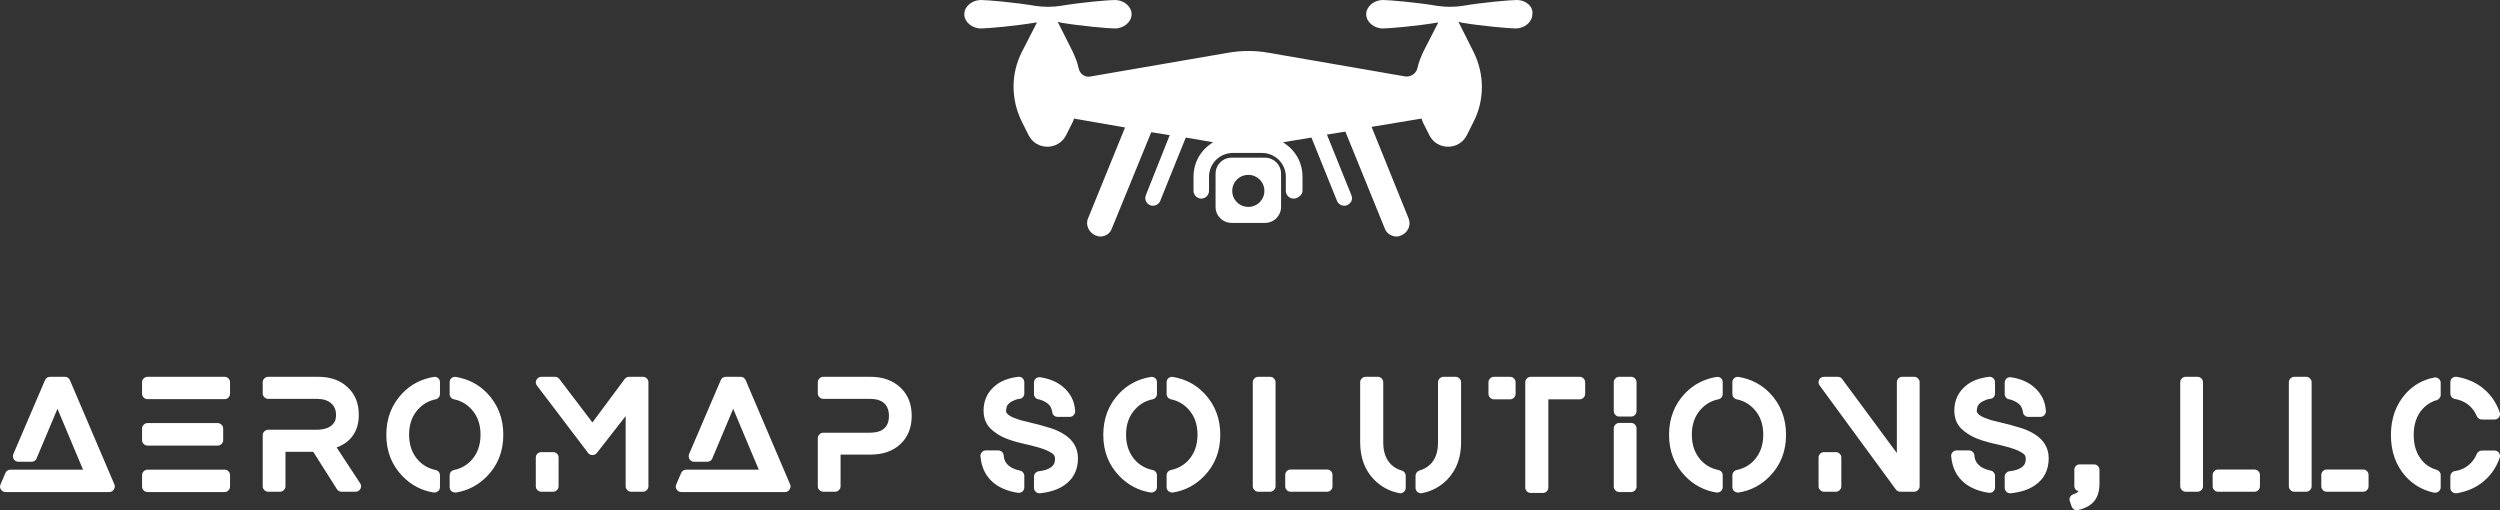 <svg width="392" height="80" viewBox="0 0 392 80" fill="none" xmlns="http://www.w3.org/2000/svg">
<rect x="0" y="0" width="392" height="80" fill="#333333" stroke="none"/>
<path d="M237.844 0C236.911 0 232.522 0.372 229.255 0.93C228.041 1.115 226.734 1.115 225.426 0.93C222.159 0.372 217.77 0 216.837 0C215.436 0 214.222 1.023 214.222 2.231C214.222 3.439 215.436 4.462 216.837 4.462C217.77 4.462 222.159 4.09 225.426 3.532H225.52L223.186 8.087C222.812 8.924 222.439 9.76 222.252 10.69C222.065 11.526 221.225 12.084 220.385 11.991L198.91 8.273C196.856 7.901 194.709 7.901 192.561 8.273L170.994 11.991C170.153 12.177 169.313 11.619 169.126 10.69C168.94 9.76 168.566 8.924 168.193 8.087L165.859 3.439C165.952 3.439 166.139 3.439 166.232 3.532C169.5 4.09 173.888 4.462 174.822 4.462C176.222 4.462 177.436 3.439 177.436 2.231C177.436 1.023 176.222 0 174.822 0C173.888 0 169.5 0.372 166.232 0.93C165.018 1.115 163.711 1.115 162.404 0.93C159.136 0.372 154.748 0 153.814 0C152.414 0 151.2 1.023 151.2 2.231C151.2 3.439 152.414 4.462 153.814 4.462C154.748 4.462 159.136 4.09 162.404 3.532C162.497 3.532 162.497 3.532 162.591 3.532L160.257 8.087C158.483 11.526 158.483 15.617 160.257 19.149L161.284 21.194C162.497 23.611 165.952 23.611 167.166 21.194L168.193 19.149C168.286 18.963 168.379 18.777 168.379 18.591L176.409 19.985L170.62 34.208C170.153 35.23 170.714 36.438 171.741 36.903C172.021 36.996 172.301 37.089 172.488 37.089C173.328 37.089 174.075 36.624 174.355 35.788L180.517 20.729L183.411 21.194L179.677 30.582C179.397 31.233 179.77 31.977 180.33 32.163C180.517 32.255 180.61 32.255 180.797 32.255C181.264 32.255 181.731 31.977 181.918 31.512L185.932 21.566L190.227 22.309C188.36 23.425 187.146 25.377 187.146 27.701V29.932C187.146 30.582 187.706 31.14 188.36 31.14C189.013 31.14 189.574 30.582 189.574 29.932V27.701C189.574 25.656 191.254 23.982 193.308 23.982H197.883C199.937 23.982 201.618 25.656 201.618 27.701V29.932C201.618 30.582 202.178 31.14 202.832 31.14C203.485 31.14 204.232 30.582 204.232 29.932V27.701C204.232 25.377 203.018 23.425 201.151 22.309L205.633 21.566L209.648 31.512C209.834 31.977 210.301 32.255 210.768 32.255C210.955 32.255 211.048 32.255 211.235 32.163C211.888 31.884 212.168 31.233 211.888 30.582L208.06 21.101L210.955 20.636L217.117 35.788C217.397 36.624 218.237 37.089 218.984 37.089C219.264 37.089 219.544 36.996 219.731 36.903C220.758 36.438 221.318 35.323 220.852 34.208L215.063 19.892L222.906 18.591C222.999 18.777 222.999 18.963 223.092 19.149L224.119 21.194C225.333 23.611 228.788 23.611 230.001 21.194L231.028 19.149C232.802 15.709 232.802 11.619 231.028 8.087L228.694 3.439C228.788 3.439 228.974 3.439 229.068 3.532C232.336 4.09 236.724 4.462 237.658 4.462C239.058 4.462 240.272 3.439 240.272 2.231C240.459 1.023 239.245 0 237.844 0Z" fill="white"/>
<path d="M198.35 34.951C199.751 34.951 200.871 33.836 200.871 32.441V27.236C200.871 25.841 199.751 24.726 198.35 24.726H193.122C191.721 24.726 190.601 25.841 190.601 27.236V32.441C190.601 33.836 191.721 34.951 193.122 34.951H198.35ZM195.736 27.422C197.136 27.422 198.257 28.537 198.257 29.932C198.257 31.326 197.136 32.441 195.736 32.441C194.335 32.441 193.215 31.326 193.215 29.932C193.215 28.537 194.335 27.422 195.736 27.422Z" fill="white"/>
<path d="M17.937 75.958C18.051 76.218 18.023 76.481 17.852 76.749C17.68 77.017 17.448 77.151 17.155 77.151H0.865C0.718 77.151 0.58 77.114 0.449 77.041C0.319 76.968 0.221 76.875 0.156 76.761C-0.024 76.502 -0.048 76.234 0.082 75.958L0.841 74.18C0.906 74.018 1.012 73.888 1.159 73.79C1.305 73.693 1.46 73.644 1.623 73.644H13.021L9.01 64.099L5.732 71.891C5.667 72.053 5.565 72.179 5.427 72.269C5.288 72.358 5.129 72.403 4.95 72.403H2.895C2.585 72.403 2.341 72.273 2.161 72.013C2.096 71.899 2.055 71.769 2.039 71.623C2.023 71.477 2.039 71.339 2.088 71.209L7.053 59.618C7.118 59.456 7.22 59.326 7.359 59.229C7.497 59.131 7.656 59.083 7.836 59.083H10.184C10.363 59.083 10.522 59.131 10.661 59.229C10.799 59.326 10.901 59.456 10.966 59.618L17.937 75.958ZM35.215 73.644C35.459 73.644 35.663 73.73 35.826 73.9C35.989 74.071 36.071 74.278 36.071 74.521V76.299C36.071 76.526 35.989 76.725 35.826 76.895C35.663 77.066 35.459 77.151 35.215 77.151H23.132C22.904 77.151 22.704 77.066 22.533 76.895C22.362 76.725 22.276 76.526 22.276 76.299V74.521C22.276 74.278 22.362 74.071 22.533 73.9C22.704 73.73 22.904 73.644 23.132 73.644H35.215ZM23.132 69.87C22.904 69.87 22.704 69.785 22.533 69.614C22.362 69.444 22.276 69.245 22.276 69.018V67.191C22.276 66.964 22.362 66.765 22.533 66.595C22.704 66.424 22.904 66.339 23.132 66.339H34.114C34.359 66.339 34.567 66.424 34.738 66.595C34.909 66.765 34.995 66.964 34.995 67.191V69.018C34.995 69.245 34.909 69.444 34.738 69.614C34.567 69.785 34.359 69.87 34.114 69.87H23.132ZM35.215 59.083C35.459 59.083 35.663 59.168 35.826 59.338C35.989 59.509 36.071 59.708 36.071 59.935V61.712C36.071 61.956 35.989 62.163 35.826 62.333C35.663 62.504 35.459 62.589 35.215 62.589H23.132C22.904 62.589 22.704 62.504 22.533 62.333C22.362 62.163 22.276 61.956 22.276 61.712V59.935C22.276 59.708 22.362 59.509 22.533 59.338C22.704 59.168 22.904 59.083 23.132 59.083H35.215ZM52.786 70.162L56.479 75.787C56.659 76.079 56.667 76.372 56.504 76.664C56.438 76.794 56.337 76.899 56.198 76.981C56.059 77.062 55.917 77.102 55.77 77.102H53.544C53.398 77.102 53.259 77.066 53.128 76.993C52.998 76.92 52.9 76.826 52.835 76.713L49.117 70.844H44.764V76.25C44.764 76.477 44.678 76.676 44.507 76.847C44.336 77.017 44.136 77.102 43.907 77.102H42.049C41.82 77.102 41.621 77.017 41.449 76.847C41.278 76.676 41.193 76.477 41.193 76.25V68.239C41.193 68.011 41.278 67.812 41.449 67.642C41.621 67.472 41.82 67.386 42.049 67.386H49.582C51.017 67.386 51.971 66.98 52.444 66.169C52.607 65.909 52.688 65.536 52.688 65.049C52.688 64.286 52.435 63.685 51.93 63.247C51.408 62.776 50.658 62.54 49.68 62.54H42.049C41.82 62.54 41.621 62.455 41.449 62.285C41.278 62.114 41.193 61.915 41.193 61.688V59.935C41.193 59.708 41.278 59.509 41.449 59.338C41.621 59.168 41.82 59.083 42.049 59.083H49.9C51.808 59.083 53.332 59.618 54.474 60.69C55.664 61.761 56.259 63.214 56.259 65.049C56.259 66.234 55.998 67.244 55.476 68.08C54.955 68.916 54.196 69.553 53.202 69.992L52.786 70.162ZM68.694 59.277C68.89 59.44 68.987 59.659 68.987 59.935V61.761C68.987 61.972 68.926 62.155 68.804 62.309C68.682 62.463 68.515 62.565 68.303 62.614C67.259 62.825 66.37 63.32 65.637 64.099C64.642 65.138 64.145 66.489 64.145 68.153C64.145 69.817 64.642 71.177 65.637 72.232C66.37 72.995 67.259 73.482 68.303 73.693C68.515 73.742 68.682 73.843 68.804 73.998C68.926 74.152 68.987 74.334 68.987 74.545V76.372C68.987 76.632 68.89 76.851 68.694 77.029C68.515 77.159 68.327 77.224 68.131 77.224H67.985C66.093 76.916 64.471 76.063 63.117 74.667C61.422 72.93 60.574 70.767 60.574 68.178C60.574 65.588 61.422 63.409 63.117 61.639C64.438 60.276 66.061 59.432 67.985 59.107C68.246 59.058 68.482 59.115 68.694 59.277ZM76.374 61.639C78.07 63.409 78.918 65.588 78.918 68.178C78.918 70.767 78.07 72.93 76.374 74.667C75.021 76.063 73.398 76.916 71.507 77.224H71.36C71.164 77.224 70.977 77.159 70.797 77.029C70.602 76.851 70.504 76.632 70.504 76.372V74.545C70.504 74.334 70.565 74.152 70.687 73.998C70.81 73.843 70.977 73.742 71.189 73.693C72.232 73.482 73.121 72.995 73.855 72.232C74.849 71.177 75.347 69.817 75.347 68.153C75.347 66.489 74.849 65.138 73.855 64.099C73.121 63.32 72.232 62.825 71.189 62.614C70.977 62.565 70.81 62.463 70.687 62.309C70.565 62.155 70.504 61.972 70.504 61.761V59.935C70.504 59.659 70.606 59.44 70.81 59.277C71.013 59.115 71.246 59.058 71.507 59.107C73.431 59.432 75.053 60.276 76.374 61.639ZM100.818 59.083C101.046 59.083 101.246 59.168 101.417 59.338C101.588 59.509 101.674 59.708 101.674 59.935V76.25C101.674 76.477 101.588 76.676 101.417 76.847C101.246 77.017 101.046 77.102 100.818 77.102H98.959C98.715 77.102 98.511 77.017 98.348 76.847C98.185 76.676 98.103 76.477 98.103 76.25V65.243L93.578 71.039C93.399 71.25 93.171 71.355 92.893 71.355C92.763 71.355 92.632 71.327 92.502 71.27C92.372 71.213 92.274 71.128 92.209 71.014L84.186 60.446C84.088 60.333 84.031 60.191 84.015 60.02C83.999 59.85 84.031 59.695 84.113 59.557C84.194 59.419 84.3 59.306 84.431 59.217C84.561 59.127 84.708 59.083 84.871 59.083H87.023C87.3 59.083 87.529 59.196 87.708 59.423L92.893 66.242L97.956 59.423C98.136 59.196 98.372 59.083 98.666 59.083H100.818ZM86.73 70.893C86.958 70.893 87.158 70.974 87.329 71.136C87.5 71.299 87.586 71.501 87.586 71.745V76.25C87.586 76.477 87.5 76.676 87.329 76.847C87.158 77.017 86.958 77.102 86.73 77.102H84.871C84.643 77.102 84.443 77.017 84.272 76.847C84.1 76.676 84.015 76.477 84.015 76.25V71.745C84.015 71.501 84.1 71.299 84.272 71.136C84.443 70.974 84.643 70.893 84.871 70.893H86.73ZM123.892 75.958C124.006 76.218 123.978 76.481 123.807 76.749C123.635 77.017 123.403 77.151 123.11 77.151H106.82C106.673 77.151 106.535 77.114 106.404 77.041C106.274 76.968 106.176 76.875 106.111 76.761C105.931 76.502 105.907 76.234 106.037 75.958L106.796 74.18C106.861 74.018 106.967 73.888 107.114 73.79C107.26 73.693 107.415 73.644 107.578 73.644H118.976L114.965 64.099L111.687 71.891C111.622 72.053 111.52 72.179 111.382 72.269C111.243 72.358 111.084 72.403 110.905 72.403H108.85C108.54 72.403 108.296 72.273 108.116 72.013C108.051 71.899 108.01 71.769 107.994 71.623C107.978 71.477 107.994 71.339 108.043 71.209L113.008 59.618C113.073 59.456 113.175 59.326 113.314 59.229C113.453 59.131 113.612 59.083 113.791 59.083H116.139C116.318 59.083 116.477 59.131 116.616 59.229C116.754 59.326 116.856 59.456 116.922 59.618L123.892 75.958ZM136.474 59.083C138.414 59.083 139.98 59.639 141.17 60.751C142.36 61.863 142.955 63.344 142.955 65.195C142.955 67.045 142.368 68.523 141.194 69.626C140.02 70.73 138.447 71.282 136.474 71.282H131.802V76.25C131.802 76.477 131.717 76.676 131.545 76.847C131.374 77.017 131.174 77.102 130.946 77.102H129.087C128.859 77.102 128.659 77.017 128.488 76.847C128.317 76.676 128.231 76.477 128.231 76.25V68.701C128.231 68.474 128.317 68.275 128.488 68.105C128.659 67.934 128.859 67.849 129.087 67.849H136.327C137.42 67.849 138.202 67.614 138.675 67.143C139.148 66.721 139.384 66.079 139.384 65.219C139.384 64.359 139.14 63.697 138.651 63.234C138.162 62.772 137.387 62.54 136.327 62.54H129.087C128.859 62.54 128.659 62.455 128.488 62.285C128.317 62.114 128.231 61.915 128.231 61.688V59.935C128.231 59.708 128.317 59.509 128.488 59.338C128.659 59.168 128.859 59.083 129.087 59.083H136.474ZM166.871 68.117C167.572 68.555 168.106 69.091 168.473 69.724C168.84 70.357 169.024 71.063 169.024 71.843C169.024 73.677 168.322 75.081 166.92 76.055C165.974 76.737 164.694 77.167 163.08 77.346H162.982C162.754 77.346 162.566 77.273 162.42 77.127C162.224 76.948 162.126 76.737 162.126 76.493V74.74C162.126 74.529 162.2 74.343 162.346 74.18C162.493 74.018 162.672 73.92 162.884 73.888C163.651 73.807 164.246 73.628 164.67 73.352C164.996 73.157 165.216 72.906 165.33 72.597C165.395 72.419 165.428 72.192 165.428 71.915C165.428 71.737 165.395 71.583 165.33 71.453C165.265 71.323 165.151 71.201 164.988 71.088C164.515 70.763 163.903 70.487 163.153 70.26L162.762 70.138C161.947 69.911 161.197 69.724 160.512 69.578C160.365 69.545 160.129 69.489 159.803 69.407L159.534 69.334C158.947 69.188 158.327 68.985 157.675 68.725C156.713 68.32 155.922 67.808 155.302 67.191C154.585 66.477 154.226 65.536 154.226 64.367C154.226 62.76 154.846 61.453 156.085 60.446C156.933 59.732 158.123 59.277 159.656 59.083C159.917 59.05 160.141 59.123 160.328 59.302C160.516 59.48 160.61 59.691 160.61 59.935V61.688C160.61 61.899 160.544 62.086 160.414 62.248C160.284 62.41 160.116 62.504 159.913 62.528C159.709 62.553 159.501 62.597 159.289 62.662C158.816 62.841 158.482 63.015 158.286 63.186C158.09 63.356 157.952 63.531 157.87 63.709C157.789 63.985 157.748 64.245 157.748 64.489C157.748 64.618 157.821 64.756 157.968 64.902C158.196 65.13 158.531 65.333 158.971 65.511C159.167 65.592 159.509 65.714 159.998 65.876L163.056 66.631L163.202 66.68C163.969 66.891 164.523 67.053 164.866 67.167C165.632 67.427 166.3 67.743 166.871 68.117ZM162.787 62.614C162.591 62.565 162.432 62.463 162.31 62.309C162.187 62.155 162.126 61.972 162.126 61.761V59.984C162.126 59.724 162.232 59.505 162.444 59.326C162.526 59.245 162.632 59.192 162.762 59.168C162.893 59.144 163.015 59.139 163.129 59.156C164.564 59.383 165.73 59.87 166.627 60.617C167.849 61.623 168.502 62.906 168.583 64.464C168.6 64.691 168.522 64.898 168.351 65.085C168.18 65.272 167.972 65.365 167.727 65.365H165.819C165.607 65.365 165.42 65.292 165.257 65.146C165.094 65 165.004 64.821 164.988 64.61C164.923 64.188 164.784 63.839 164.572 63.563C164.23 63.157 163.7 62.849 162.982 62.638C162.933 62.638 162.901 62.63 162.884 62.614H162.787ZM159.925 73.79C160.121 73.823 160.284 73.92 160.414 74.083C160.544 74.245 160.61 74.424 160.61 74.618V76.42C160.61 76.68 160.512 76.899 160.316 77.078C160.153 77.208 159.966 77.273 159.754 77.273H159.631C158.115 77.045 156.868 76.55 155.889 75.787C154.617 74.781 153.9 73.377 153.737 71.575C153.704 71.315 153.778 71.092 153.957 70.905C154.136 70.718 154.348 70.625 154.593 70.625H156.525C156.753 70.625 156.949 70.702 157.112 70.856C157.275 71.01 157.365 71.201 157.381 71.428C157.43 72.24 157.83 72.865 158.58 73.303C158.922 73.498 159.37 73.661 159.925 73.79ZM181.116 59.277C181.312 59.44 181.409 59.659 181.409 59.935V61.761C181.409 61.972 181.348 62.155 181.226 62.309C181.104 62.463 180.937 62.565 180.725 62.614C179.681 62.825 178.792 63.32 178.059 64.099C177.064 65.138 176.567 66.489 176.567 68.153C176.567 69.817 177.064 71.177 178.059 72.232C178.792 72.995 179.681 73.482 180.725 73.693C180.937 73.742 181.104 73.843 181.226 73.998C181.348 74.152 181.409 74.334 181.409 74.545V76.372C181.409 76.632 181.312 76.851 181.116 77.029C180.937 77.159 180.749 77.224 180.553 77.224H180.407C178.515 76.916 176.893 76.063 175.539 74.667C173.843 72.93 172.996 70.767 172.996 68.178C172.996 65.588 173.843 63.409 175.539 61.639C176.86 60.276 178.483 59.432 180.407 59.107C180.667 59.058 180.904 59.115 181.116 59.277ZM188.796 61.639C190.492 63.409 191.34 65.588 191.34 68.178C191.34 70.767 190.492 72.93 188.796 74.667C187.443 76.063 185.82 76.916 183.929 77.224H183.782C183.586 77.224 183.399 77.159 183.219 77.029C183.024 76.851 182.926 76.632 182.926 76.372V74.545C182.926 74.334 182.987 74.152 183.109 73.998C183.232 73.843 183.399 73.742 183.611 73.693C184.654 73.482 185.543 72.995 186.277 72.232C187.271 71.177 187.769 69.817 187.769 68.153C187.769 66.489 187.271 65.138 186.277 64.099C185.543 63.32 184.654 62.825 183.611 62.614C183.399 62.565 183.232 62.463 183.109 62.309C182.987 62.155 182.926 61.972 182.926 61.761V59.935C182.926 59.659 183.028 59.44 183.232 59.277C183.435 59.115 183.668 59.058 183.929 59.107C185.853 59.432 187.475 60.276 188.796 61.639ZM199.152 59.083C199.38 59.083 199.58 59.168 199.751 59.338C199.922 59.509 200.008 59.708 200.008 59.935V76.25C200.008 76.477 199.922 76.676 199.751 76.847C199.58 77.017 199.38 77.102 199.152 77.102H197.293C197.065 77.102 196.865 77.017 196.694 76.847C196.522 76.676 196.437 76.477 196.437 76.25V59.935C196.437 59.708 196.522 59.509 196.694 59.338C196.865 59.168 197.065 59.083 197.293 59.083H199.152ZM208.079 73.62C208.324 73.62 208.528 73.705 208.691 73.876C208.854 74.046 208.935 74.245 208.935 74.472V76.25C208.935 76.477 208.854 76.676 208.691 76.847C208.528 77.017 208.324 77.102 208.079 77.102H202.38C202.136 77.102 201.932 77.017 201.769 76.847C201.606 76.676 201.524 76.477 201.524 76.25V74.472C201.524 74.245 201.606 74.046 201.769 73.876C201.932 73.705 202.136 73.62 202.38 73.62H208.079ZM219.78 73.766C219.976 73.831 220.131 73.941 220.245 74.095C220.359 74.249 220.416 74.424 220.416 74.618V76.493C220.416 76.753 220.31 76.972 220.098 77.151C219.935 77.281 219.756 77.346 219.56 77.346C219.479 77.346 219.421 77.338 219.389 77.321C217.872 77.029 216.568 76.331 215.475 75.227C214.008 73.734 213.274 71.769 213.274 69.334V59.959C213.274 59.716 213.36 59.509 213.531 59.338C213.702 59.168 213.902 59.083 214.13 59.083H216.014C216.258 59.083 216.466 59.168 216.637 59.338C216.808 59.509 216.894 59.716 216.894 59.959V69.383C216.894 70.925 217.334 72.102 218.215 72.914C218.671 73.336 219.193 73.62 219.78 73.766ZM228.218 59.083C228.463 59.083 228.671 59.168 228.842 59.338C229.013 59.509 229.099 59.716 229.099 59.959V69.334C229.099 71.769 228.365 73.734 226.898 75.227C225.805 76.331 224.501 77.029 222.984 77.321C222.952 77.338 222.895 77.346 222.813 77.346C222.617 77.346 222.438 77.281 222.275 77.151C222.063 76.989 221.957 76.761 221.957 76.469V74.594C221.957 74.415 222.014 74.249 222.128 74.095C222.242 73.941 222.397 73.831 222.593 73.766C223.213 73.588 223.734 73.303 224.158 72.914C225.039 72.135 225.479 70.958 225.479 69.383V59.959C225.479 59.716 225.565 59.509 225.736 59.338C225.907 59.168 226.115 59.083 226.36 59.083H228.218ZM236.764 59.083C237.009 59.083 237.217 59.168 237.388 59.338C237.559 59.509 237.645 59.716 237.645 59.959V61.737C237.645 61.98 237.559 62.187 237.388 62.358C237.217 62.528 237.009 62.614 236.764 62.614H234.245C234.017 62.614 233.817 62.528 233.646 62.358C233.475 62.187 233.389 61.98 233.389 61.737V59.959C233.389 59.716 233.475 59.509 233.646 59.338C233.817 59.168 234.017 59.083 234.245 59.083H236.764ZM247.697 59.083C247.926 59.083 248.125 59.168 248.297 59.338C248.468 59.509 248.553 59.716 248.553 59.959V61.737C248.553 61.98 248.468 62.187 248.297 62.358C248.125 62.528 247.926 62.614 247.697 62.614H242.781V76.445C242.781 76.672 242.696 76.871 242.524 77.041C242.353 77.212 242.153 77.297 241.925 77.297H240.042C239.797 77.297 239.589 77.212 239.418 77.041C239.247 76.871 239.161 76.672 239.161 76.445V59.959C239.161 59.716 239.247 59.509 239.418 59.338C239.589 59.168 239.797 59.083 240.042 59.083H247.697ZM255.754 66.315C255.999 66.315 256.202 66.4 256.366 66.57C256.529 66.741 256.61 66.948 256.61 67.191V76.299C256.61 76.526 256.529 76.725 256.366 76.895C256.202 77.066 255.999 77.151 255.754 77.151H253.895C253.667 77.151 253.467 77.066 253.296 76.895C253.125 76.725 253.039 76.526 253.039 76.299V67.191C253.039 66.948 253.125 66.741 253.296 66.57C253.467 66.4 253.667 66.315 253.895 66.315H255.754ZM255.754 59.083C255.999 59.083 256.202 59.168 256.366 59.338C256.529 59.509 256.61 59.708 256.61 59.935V64.44C256.61 64.683 256.529 64.89 256.366 65.061C256.202 65.231 255.999 65.316 255.754 65.316H253.895C253.667 65.316 253.467 65.231 253.296 65.061C253.125 64.89 253.039 64.683 253.039 64.44V59.935C253.039 59.708 253.125 59.509 253.296 59.338C253.467 59.168 253.667 59.083 253.895 59.083H255.754ZM269.828 59.277C270.023 59.44 270.121 59.659 270.121 59.935V61.761C270.121 61.972 270.06 62.155 269.938 62.309C269.815 62.463 269.648 62.565 269.436 62.614C268.393 62.825 267.504 63.32 266.77 64.099C265.776 65.138 265.278 66.489 265.278 68.153C265.278 69.817 265.776 71.177 266.77 72.232C267.504 72.995 268.393 73.482 269.436 73.693C269.648 73.742 269.815 73.843 269.938 73.998C270.06 74.152 270.121 74.334 270.121 74.545V76.372C270.121 76.632 270.023 76.851 269.828 77.029C269.648 77.159 269.461 77.224 269.265 77.224H269.118C267.227 76.916 265.604 76.063 264.251 74.667C262.555 72.93 261.707 70.767 261.707 68.178C261.707 65.588 262.555 63.409 264.251 61.639C265.572 60.276 267.194 59.432 269.118 59.107C269.379 59.058 269.616 59.115 269.828 59.277ZM277.508 61.639C279.203 63.409 280.051 65.588 280.051 68.178C280.051 70.767 279.203 72.93 277.508 74.667C276.154 76.063 274.532 76.916 272.64 77.224H272.494C272.298 77.224 272.11 77.159 271.931 77.029C271.735 76.851 271.638 76.632 271.638 76.372V74.545C271.638 74.334 271.699 74.152 271.821 73.998C271.943 73.843 272.11 73.742 272.322 73.693C273.366 73.482 274.255 72.995 274.988 72.232C275.983 71.177 276.48 69.817 276.48 68.153C276.48 66.489 275.983 65.138 274.988 64.099C274.255 63.32 273.366 62.825 272.322 62.614C272.11 62.565 271.943 62.463 271.821 62.309C271.699 62.155 271.638 61.972 271.638 61.761V59.935C271.638 59.659 271.739 59.44 271.943 59.277C272.147 59.115 272.379 59.058 272.64 59.107C274.564 59.432 276.187 60.276 277.508 61.639ZM300.142 59.083C300.37 59.083 300.57 59.168 300.741 59.338C300.912 59.509 300.998 59.708 300.998 59.935V76.25C300.998 76.477 300.912 76.676 300.741 76.847C300.57 77.017 300.37 77.102 300.142 77.102H297.989C297.696 77.102 297.459 76.989 297.28 76.761L285.32 60.446C285.222 60.316 285.165 60.17 285.149 60.008C285.132 59.846 285.161 59.691 285.234 59.545C285.307 59.399 285.413 59.285 285.552 59.204C285.691 59.123 285.841 59.083 286.005 59.083H288.157C288.287 59.083 288.418 59.111 288.548 59.168C288.679 59.225 288.777 59.31 288.842 59.423L297.427 71.039V59.935C297.427 59.708 297.508 59.509 297.671 59.338C297.834 59.168 298.038 59.083 298.283 59.083H300.142ZM287.863 70.893C288.092 70.893 288.291 70.974 288.463 71.136C288.634 71.299 288.719 71.501 288.719 71.745V76.25C288.719 76.477 288.634 76.676 288.463 76.847C288.291 77.017 288.092 77.102 287.863 77.102H286.005C285.776 77.102 285.577 77.017 285.405 76.847C285.234 76.676 285.149 76.477 285.149 76.25V71.745C285.149 71.501 285.234 71.299 285.405 71.136C285.577 70.974 285.776 70.893 286.005 70.893H287.863ZM319.083 68.117C319.784 68.555 320.318 69.091 320.685 69.724C321.051 70.357 321.235 71.063 321.235 71.843C321.235 73.677 320.534 75.081 319.131 76.055C318.186 76.737 316.906 77.167 315.291 77.346H315.194C314.965 77.346 314.778 77.273 314.631 77.127C314.435 76.948 314.338 76.737 314.338 76.493V74.74C314.338 74.529 314.411 74.343 314.558 74.18C314.704 74.018 314.884 73.92 315.096 73.888C315.862 73.807 316.457 73.628 316.881 73.352C317.207 73.157 317.427 72.906 317.542 72.597C317.607 72.419 317.639 72.192 317.639 71.915C317.639 71.737 317.607 71.583 317.542 71.453C317.476 71.323 317.362 71.201 317.199 71.088C316.726 70.763 316.115 70.487 315.365 70.26L314.973 70.138C314.158 69.911 313.408 69.724 312.723 69.578C312.576 69.545 312.34 69.489 312.014 69.407L311.745 69.334C311.158 69.188 310.538 68.985 309.886 68.725C308.924 68.32 308.133 67.808 307.514 67.191C306.796 66.477 306.437 65.536 306.437 64.367C306.437 62.76 307.057 61.453 308.296 60.446C309.144 59.732 310.334 59.277 311.867 59.083C312.128 59.05 312.352 59.123 312.54 59.302C312.727 59.48 312.821 59.691 312.821 59.935V61.688C312.821 61.899 312.756 62.086 312.625 62.248C312.495 62.41 312.328 62.504 312.124 62.528C311.92 62.553 311.712 62.597 311.5 62.662C311.027 62.841 310.693 63.015 310.497 63.186C310.302 63.356 310.163 63.531 310.082 63.709C310 63.985 309.959 64.245 309.959 64.489C309.959 64.618 310.033 64.756 310.18 64.902C310.408 65.13 310.742 65.333 311.182 65.511C311.378 65.592 311.72 65.714 312.21 65.876L315.267 66.631L315.414 66.68C316.18 66.891 316.734 67.053 317.077 67.167C317.843 67.427 318.512 67.743 319.083 68.117ZM314.998 62.614C314.802 62.565 314.643 62.463 314.521 62.309C314.399 62.155 314.338 61.972 314.338 61.761V59.984C314.338 59.724 314.443 59.505 314.655 59.326C314.737 59.245 314.843 59.192 314.973 59.168C315.104 59.144 315.226 59.139 315.34 59.156C316.775 59.383 317.941 59.87 318.838 60.617C320.061 61.623 320.713 62.906 320.795 64.464C320.811 64.691 320.733 64.898 320.562 65.085C320.391 65.272 320.183 65.365 319.939 65.365H318.031C317.819 65.365 317.631 65.292 317.468 65.146C317.305 65 317.215 64.821 317.199 64.61C317.134 64.188 316.995 63.839 316.783 63.563C316.441 63.157 315.911 62.849 315.194 62.638C315.145 62.638 315.112 62.63 315.096 62.614H314.998ZM312.136 73.79C312.332 73.823 312.495 73.92 312.625 74.083C312.756 74.245 312.821 74.424 312.821 74.618V76.42C312.821 76.68 312.723 76.899 312.528 77.078C312.365 77.208 312.177 77.273 311.965 77.273H311.843C310.326 77.045 309.079 76.55 308.101 75.787C306.829 74.781 306.111 73.377 305.948 71.575C305.916 71.315 305.989 71.092 306.168 70.905C306.348 70.718 306.56 70.625 306.804 70.625H308.736C308.965 70.625 309.16 70.702 309.323 70.856C309.487 71.01 309.576 71.201 309.593 71.428C309.641 72.24 310.041 72.865 310.791 73.303C311.133 73.498 311.582 73.661 312.136 73.79ZM328.338 72.817C328.566 72.817 328.766 72.898 328.937 73.06C329.108 73.222 329.194 73.425 329.194 73.669V75.836C329.194 76.989 328.921 77.902 328.374 78.576C327.828 79.249 326.976 79.716 325.818 79.976C325.786 79.992 325.721 80 325.623 80C325.443 80 325.284 79.947 325.146 79.842C325.007 79.736 324.905 79.602 324.84 79.44L324.547 78.588C324.465 78.36 324.477 78.145 324.583 77.942C324.689 77.739 324.848 77.597 325.06 77.516C325.452 77.386 325.745 77.224 325.941 77.029C325.745 76.997 325.582 76.903 325.452 76.749C325.321 76.595 325.256 76.412 325.256 76.201V73.669C325.256 73.425 325.337 73.222 325.5 73.06C325.664 72.898 325.859 72.817 326.087 72.817H328.338ZM344.573 59.083C344.802 59.083 345.001 59.168 345.173 59.338C345.344 59.509 345.429 59.708 345.429 59.935V76.25C345.429 76.477 345.344 76.676 345.173 76.847C345.001 77.017 344.802 77.102 344.573 77.102H342.714C342.486 77.102 342.286 77.017 342.115 76.847C341.944 76.676 341.858 76.477 341.858 76.25V59.935C341.858 59.708 341.944 59.509 342.115 59.338C342.286 59.168 342.486 59.083 342.714 59.083H344.573ZM353.501 73.62C353.745 73.62 353.949 73.705 354.112 73.876C354.275 74.046 354.357 74.245 354.357 74.472V76.25C354.357 76.477 354.275 76.676 354.112 76.847C353.949 77.017 353.745 77.102 353.501 77.102H347.802C347.557 77.102 347.353 77.017 347.19 76.847C347.027 76.676 346.946 76.477 346.946 76.25V74.472C346.946 74.245 347.027 74.046 347.19 73.876C347.353 73.705 347.557 73.62 347.802 73.62H353.501ZM361.606 59.083C361.835 59.083 362.034 59.168 362.206 59.338C362.377 59.509 362.462 59.708 362.462 59.935V76.25C362.462 76.477 362.377 76.676 362.206 76.847C362.034 77.017 361.835 77.102 361.606 77.102H359.748C359.519 77.102 359.319 77.017 359.148 76.847C358.977 76.676 358.891 76.477 358.891 76.25V59.935C358.891 59.708 358.977 59.509 359.148 59.338C359.319 59.168 359.519 59.083 359.748 59.083H361.606ZM370.534 73.62C370.778 73.62 370.982 73.705 371.145 73.876C371.308 74.046 371.39 74.245 371.39 74.472V76.25C371.39 76.477 371.308 76.676 371.145 76.847C370.982 77.017 370.778 77.102 370.534 77.102H364.835C364.59 77.102 364.387 77.017 364.223 76.847C364.06 76.676 363.979 76.477 363.979 76.25V74.472C363.979 74.245 364.06 74.046 364.223 73.876C364.387 73.705 364.59 73.62 364.835 73.62H370.534ZM384.95 62.565C384.738 62.532 384.563 62.435 384.424 62.273C384.285 62.11 384.216 61.923 384.216 61.712V59.935C384.216 59.659 384.314 59.44 384.51 59.277C384.705 59.115 384.933 59.05 385.194 59.083C386.597 59.31 387.844 59.805 388.937 60.568C390.355 61.591 391.358 62.946 391.945 64.635C392.043 64.911 392.01 65.17 391.847 65.414C391.684 65.657 391.448 65.779 391.138 65.779H389.181C389.002 65.779 388.839 65.734 388.692 65.645C388.545 65.556 388.439 65.43 388.374 65.268C388.015 64.424 387.469 63.75 386.735 63.247C386.165 62.889 385.569 62.662 384.95 62.565ZM391.138 70.649C391.448 70.649 391.684 70.771 391.847 71.014C392.01 71.258 392.043 71.518 391.945 71.794C391.358 73.482 390.355 74.838 388.937 75.86C387.844 76.623 386.597 77.118 385.194 77.346H385.072C384.844 77.346 384.656 77.273 384.51 77.127C384.314 76.981 384.216 76.769 384.216 76.493V74.716C384.216 74.505 384.281 74.318 384.412 74.156C384.542 73.993 384.713 73.896 384.925 73.864C385.61 73.766 386.213 73.539 386.735 73.182C387.469 72.678 388.015 72.005 388.374 71.161C388.439 70.998 388.545 70.873 388.692 70.783C388.839 70.694 389.002 70.649 389.181 70.649H391.138ZM382.382 59.375C382.594 59.537 382.7 59.756 382.7 60.032V61.932C382.7 62.11 382.638 62.277 382.516 62.431C382.394 62.585 382.243 62.695 382.064 62.76C381.835 62.808 381.656 62.865 381.526 62.93C380.873 63.222 380.319 63.62 379.862 64.123C378.933 65.162 378.468 66.522 378.468 68.202C378.468 69.882 378.933 71.25 379.862 72.305C380.433 72.954 381.167 73.409 382.064 73.669C382.243 73.718 382.394 73.819 382.516 73.973C382.638 74.127 382.7 74.294 382.7 74.472V76.396C382.7 76.672 382.594 76.891 382.382 77.053C382.235 77.183 382.047 77.248 381.819 77.248H381.648C379.903 76.875 378.427 76.031 377.221 74.716C375.672 72.979 374.897 70.812 374.897 68.214C374.897 65.617 375.672 63.45 377.221 61.712C378.427 60.381 379.903 59.545 381.648 59.204C381.909 59.139 382.153 59.196 382.382 59.375Z" fill="white"/>
</svg>
